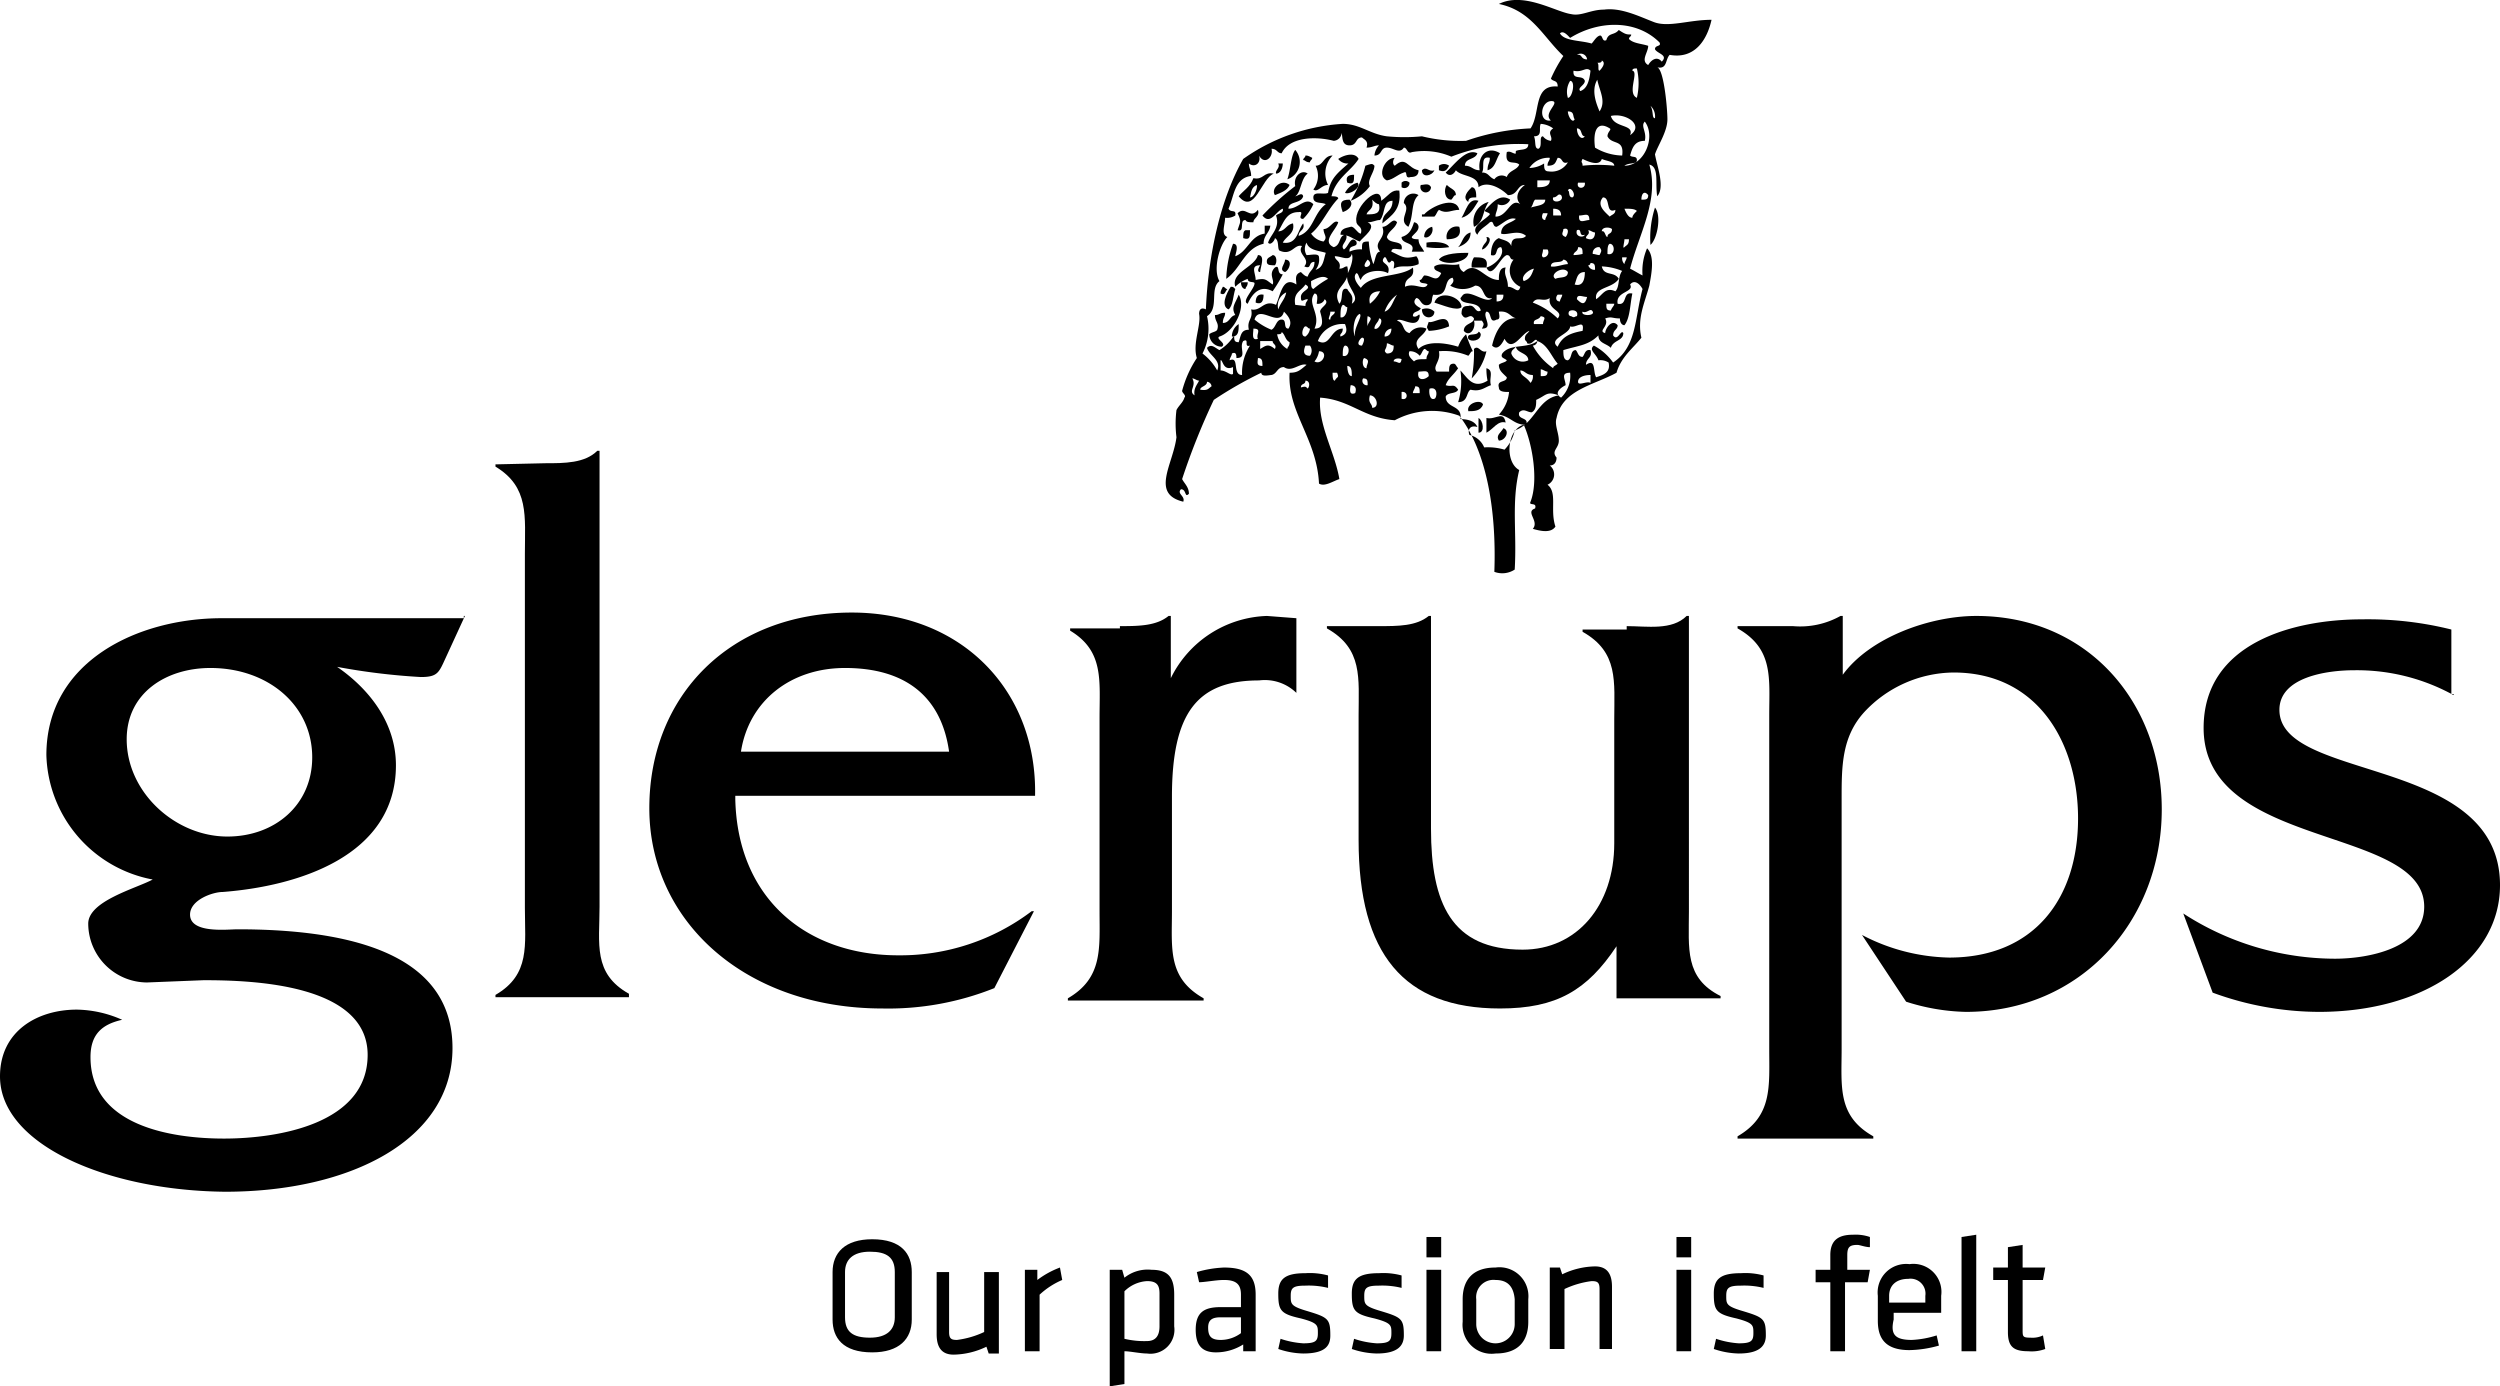 <svg id="Lag_1" data-name="Lag 1" xmlns="http://www.w3.org/2000/svg" viewBox="0 0 221 122.55"><path d="M134.2,28c-.7,0-.7-.7-1.7-.6,0,.2.2.7-.2.7-.7.4-.4-.7-.9-.7-.4.4.7,1.5-.4,1.5.2-.4.2-.4,0-.7h-.7c.2.7-.4,1.5-.9.9,0-.7.9-.6.9-1.1-.4-.6-.7.4-1.1-.4,0-.6.2-.7.6-.7.6-.2.6.7,1.1.4-.2-.9-1.7-.4-1.8-1.1.2-.2.2-.4.6-.4.7,0,1.8.9,2.2.4-.9.2-.6-1.1-1.5-1.1a2.16,2.16,0,0,1-2.2,0c.2-.2.4-.4.2-.7-.9.2-.2,1.7-1.7,1.5-.2.4,0,.7-.4.9-.7.2-.7-.6-1.1-.6-.4.4,0,.7.4.9-.2.4-.7.2-.7.7.4.2.6-.4.6,0-.2,1.3-1.7,0-2,.4.7.2.4.9,1.1,1.1a1.24,1.24,0,0,1,1.5-.4c-.2.7-1.3.9-.7,1.8.7-.7,2.2-.6,3.5-.2a3,3,0,0,1,.7-1.1,11.64,11.64,0,0,0,.6,1.5c-.2,0-.2.2-.4.4a5.49,5.49,0,0,0-2.6-.4c.2.9-.6,1.3-.2,1.8h1.1c0-.4,0-.7.4-.7.2,0,.2.2.4.4-.4.6-.9.9-1.1,1.5.6.2.7-.2,1.1.4-.2.4-.9.2-1.1.6,0,1.1,1.5.7,1.3,2,.7,0,1.3.2,1.5.7-.6-.2-.9.2-.7.7a1.84,1.84,0,0,1,1.3,1.1,5.24,5.24,0,0,1,1.8.2,3.42,3.42,0,0,0,.9-1.7c1.8-.6,2-2.8,3.9-3.1-1.1-.4-1.1,0-2,.4,0,.4,0,.9-.4,1.1-.4,0-.7-.4-1.1,0-.2.7.9.4.6,1.1-1.1,0-1.3-.7-2.4-.9a3.37,3.37,0,0,0,.9-2c-.4,0-.9,0-.9-.4-.2-.7.7-.4.7-.9-.4-.4-.7-.6-.7-1.1.2-.2.6-.2.7-.4-.2-.2-.6-.2-.4-.6.7-.9,2.2-.4,3.1-1.1-.2-.4-.4.4-.9.2,0-.2-.2-.2-.2-.4,0-.4.2-.4.4-.7-.7.2-1.5,2-2.2.7-.2.4-.6,1.1-1.1.6.3-1.3,1-2.6,2.3-2.4M151.3,1.6c-.4,1.8-1.5,3.5-3.7,3.1-.4.4-.2,1.3-1.1,1.1.6.2.9,3.7.9,4.6,0,1.1-.9,2.4-1.1,3.1.2,1.1.9,2.9.2,3.7-.2-1.1.2-2.6-.7-2.8.9,3.1-.9,6.1-1.7,9.2.4.2.7.4,1.1.6a5.07,5.07,0,0,1,.4-2.4c.7.7.4,2.2.2,3.3-.4,1.5-1.1,2.9-.7,4.6-.7.9-1.8,1.7-2.2,3.1-2,1.1-4.8,1.5-5.3,4-.2.6.2,1.3.2,2s-.7.9-.2,1.5c0,.4-.2.7-.6.7a1,1,0,0,1-.2,1.7c.9.7.2,2.2.7,3.7-.4.6-1.3.4-2,.2.6-.7-.7-1.5.2-1.8.2-.6-.6-.2-.4-.6.7-1.8.2-5-.6-6.8-1.5.4-1.7,3.3-.4,4-.7,2.9-.2,5.5-.4,8.8a2,2,0,0,1-1.8.2c.2-5.5-.7-10.7-3.1-13.8a7,7,0,0,0-5.7.4c-2.8-.2-3.9-1.8-6.6-2-.2,2.4,1.3,4.8,1.7,7.2-.6.2-1.3.7-1.8.4-.2-4-2.8-6.3-2.6-9.8.7,0,.9-.2,1.5-.7-.6-.2-1.3.7-2,.2-.6,0-.6.6-1.1.7-.2,0-.9.2-.9-.2a35,35,0,0,0-4.2,2.4,59.89,59.89,0,0,0-2.8,7c.2.4.6.7.6,1.3-.4.4-.2-.4-.7-.4-.4.4.4.6.2,1.1-2.9-.7-.9-3.3-.6-5.7a9.6,9.6,0,0,1,0-2.4c.2-.4.6-.7.7-1.1.2-.2-.2-.4-.2-.6a9.75,9.75,0,0,1,1.3-2.9c-.4-1.3.4-2.9.2-3.9,0-.4.2-.6.6-.4.2-4.8,1.3-9.8,3.3-13.3a17,17,0,0,1,8.8-3.1c1.5,0,2.4.9,3.9,1.1a16.05,16.05,0,0,0,3.1,0,14.31,14.31,0,0,0,3.9.4,19.83,19.83,0,0,1,5.7-1.1c.9-1.3.2-3.9,2.4-3.7,0-.6-.4-.4-.6-.7a12.81,12.81,0,0,1,1.1-2c-1.8-1.7-2.8-4-5.7-4.6,2.2-1.1,5,.7,6.4.9.9.2,1.7-.4,2.9-.4,1.5-.2,3.1.6,4.4,1.1s3.1-.2,5.1-.2m-4.4,3.7c.6-.6-.4-.7-.6-1.1,0-.4.6-.2.4-.6-2-2-5.3-2-7.9-.4-.2-.2-.6-.7-.9-.4.4.7,1.8.6,2.8.9.2-.2.4-.6.7-.7s.2.6.6.4c.2-.7.7-.4,1.1-.9.6.4.7.4,1.1.4,0,.2-.2.2-.2.4.4.4,1.1.4,1.7.6,0,.6-.7,1.3,0,1.7.3-.5.8-.8,1.2-.3m-.6,5a1.28,1.28,0,0,0-.4-1.1c.3.5.1,1.1.4,1.1m-1.2,7.2c.4,0,.6,0,.6-.4-.3-.4-.6-.2-.6.4m-1.5-3c1.8,0,2.8-2.6,1.8-3.9-.4.4.2.9,0,1.7-.9,0-1.1.6-1.3,1.3.2.2.6,0,.6.4s-.7.2-1.1.5m1.1-6a5.7,5.7,0,0,0,0-2.6c-.2,0-.4,0-.4.2.6.1-.5,2,.4,2.4m.5,16.9c-.2-.4-.7-.9-1.1-.4.4.7-1.3.6-1.1,1.7.9.2.4-1.1,1.3-.9-.2.9-.2,2.2-.7,2.8-.2,0-.4-.2-.4-.6-.7,0-.7-.2-1.3,0,.4.7-.7,1.1,0,1.3,0-.4.6-1.3,1.1-.7,0,.4-.4.4-.4.9.4.6.7-.6.9-.2,0,.7-.9.6-1.1,1.3-.4-.4-1.1-.4-1.1-1.1-.9.9-1.8.9-3.1,1.3,0,.4,0,.9.4.9.4-.2.2-.9.7-.9.2.2.2.6.6.6.2-.2.2-.7.7-.6.2.7-.4.7-.4,1.3.9-.6.6.6.9,1.1.6-.2,1.3-.4,1.1-1.3a1.34,1.34,0,0,0-.9-.2c-.2-.6-.9-.9-.4-1.3a5,5,0,0,1,1.7,1.5c2.1-1.4,1.9-3.9,2.6-6.5m-.9-6.3c0-.2.2-.4.4-.6-.2-.2-.6-.2-1.1-.2.2.5.4.8.7.8m-.2-7.3c1.3-.9-.4-2-1.7-1.7.3,1.1,2.1.7,1.7,1.7m-.5,9.9c.2-.2.4-.2.4-.7h-.4c0,.3-.2.9,0,.7m0,1.5c0-.2.2-.4.2-.6h-.4a.73.73,0,0,0,.2.6m-.2-9.6c.2-1.5-.9-.9-1.3-1.7,0-.4.4-.6.2-.7-1.1-.7-1.5.2-1.3,1.7a4.88,4.88,0,0,0,2.4.7m-.6,12c.4-.4.2-1.3.6-1.8a5.26,5.26,0,0,0-1.8-.4c.2.9,1.1.4,1.5,1.1-.6.9-2.2.7-2,1.8.6-.4.8-1.1,1.7-.7m0-7.2c-.9.4-.4-1.1-1.1-1.1-.6.7.2,1.3.6,1.7.2-.2.5-.2.5-.6m-.1,8.3H142c0,.4,0,.6.4.6.1-.3.3-.4.3-.6m-.6-4.4c.7.2.7-.9.2-.9-.2.1-.2.5-.2.9m0-1.5c0-.4.4-.2.4-.7-.2-.2-.9-.2-.9.2.3-.1.3.5.5.5m.6-6.3c0-.4-.7-.4-1.1-.6-.2.7-1.3.2-1.7,0-.2.4,0,.2,0,.6a13.09,13.09,0,0,1,2.8,0m-1.3-8.4c.2-.2.6-.7.2-.9,0,.2-.2.2-.4.2.2.1,0,.7.2.7m0,3.6c.6-.9,0-1.8-.2-2.8-.6,1,0,2.3.2,2.8m0,12.7c.2-.4.2-.4,0-.7a.53.53,0,0,0-.6.6c.2,0,.4.1.6.1m-.4,1.3c0-.4,0-.6-.4-.6a.2.2,0,0,1-.2.2.57.57,0,0,0,.6.4m-1.1,3.7c-.2.4,1.1.4.9,0s-.5.2-.9,0m1.1-7c-.2,0-.4-.2-.6-.2.2.4-.2.4-.2.7.6.3.8-.1.8-.5m-.4,13.3V33c-.6,0-1.1.2-1.1.6s.8-.1,1.1.1m0-27.6c-.4-.4-.7.2-1.5,0-.1.9.8.3,1,.9,0,.4-.7.6-.4.9.6-.2.8-.9.9-1.8m-.3-1a.57.57,0,0,0-.9-.4c.5-.1.3.4.9.4m.2,14.2c0-.7-.4-.4-.9-.4-.1.8.5.4.9.4m-1-3.3c-.2.6.7.6.6,0Zm.4,13.1c.2-1.1-.6-.2-1.1-.4,0,.7-2,1.1-1.1,1.8.4-.9,1.1-1.2,2.2-1.4m0-6.8c0-.4,0-.6-.4-.6,0,.4-.4.4-.4.7a3.78,3.78,0,0,0,.8-.1m-.7,2.7c.7.2.9-.4.9-1.1-.7,0-.7.6-.9,1.1m.2-13.8c0,.6.4,1.1.7.7-.4,0-.2-.7-.7-.7m0,15.1c.4.4.7.6.9-.2-.4,0-.9-.3-.9.2m0-6.1c-.2.6.6.7.7.4-.6.2-.2-.6-.7-.4m0,7.6c.2-.6-.6-.6-.7-.4s0,.4.2.4c.3.2.3,0,.5,0m-.8-18.1c0,.4.4,1.1.6.7-.2-.3,0-.7-.6-.7m.4,7.6c.4-.2-.2-1.1-.4-.6.2,0,0,.6.4.6m-.2,15.5c-.9,0-.4.6-.4,1.1-.4.2-1.1.7-.4,1.1a2.65,2.65,0,0,0,.8-2.2m-.2-24.3c.4,0,.7-1.5.2-1.5a1.81,1.81,0,0,0-.2,1.5m0,14.7a.43.43,0,0,0-.4-.4c-.2.4-1.1,0-1.1.6.4.1,1.1-.2,1.5-.2m-.2-2.4c.2-.2.4-.9-.2-.7,0,.3-.3.5.2.7m.2-6.6c-.6.2-.4-.4-.9-.4-.2.4-.2.7-.9.7,0-.4.2-.4.2-.7a2,2,0,0,0-1.8.9,2.5,2.5,0,0,0,1.3-.4c0,.4,0,.7.4.7a1.67,1.67,0,0,0,1.7-.8m0,9.7c-.4-.6-1.7.2-1.1.6.4-.2,1.1,0,1.1-.6m-1.3-6.6c-.2.6,1.1.4.7-.2-.3-.2-.3.2-.7.2m0,1.6h.7c0-.4-.2-.6-.7-.6Zm.6,7.6c0-.2.2-.4.2-.6h-.4c-.2.2-.2.6.2.6m-.2,1.5c.6-.7-.9-.7-.7-1.8-.6.4-1.1-.2-1.5.4a6.36,6.36,0,0,1,2.2,1.4m-.6-17.5c-.7-.6.7-1.5.2-1.7-1.1-.2-1.4,1.9-.2,1.7m.2,21.9c0-.2.2-.2.4-.4-.6-.7-.9-1.7-1.8-2a.43.43,0,0,1-.4.4,5.78,5.78,0,0,0,1.8,2m-.2-20.1c.2-.4-.4-.7.2-1.1a2.1,2.1,0,0,0-1.1-.4c-.2.4.2,1.1-.6,1.1.2.4,0,1.1.4,1.1.4-.2,0-1.1.4-1.1a1,1,0,0,0,.7.4m-.7,10.3a.45.45,0,0,0,.4-.7h-.4c0,.4-.2.5,0,.7m.2-3.3c0-.2.2-.4.2-.6h-.4c-.2.4,0,.6.2.6m-.7-2.9c.4,0,1.1,0,1.1-.6h-1.1Zm.7,1.1h-.9c-.2.2-.2.6-.4.7.7-.2,1.3-.2,1.3-.7m-.4,15.6c.4,0,.6,0,.6-.4-.2,0-.4-.2-.6-.2Zm.2-4.6c0-.4.4-.6-.2-.7-.2.4-.7.2-.6.7Zm-1.1,5.2a.84.84,0,0,0,.2-.7c-.6,0-.7-.4-1.1-.4,0,.5.5.5.9,1.1M134,13.2c.4-.2,1.1,0,1.1-.6a16.22,16.22,0,0,0-6.8,1.1,6.08,6.08,0,0,0-3.5-.4c-.4.2-.4-.4-.7-.4-.4.6-.9,0-1.5,0s-.4.7-1.1.7a1.49,1.49,0,0,1,.4-.9c-.4,0-.6.2-1.1.2.2-.6-.2-.7-.4-.9-.6,0-.4.7-1.1.7s-.6-.7-.7-1.1a.75.75,0,0,1-.7.7c-1.5-.4-3.9-.4-4.6,1.1-.4,0-.4-.4-.9-.4.2.7-.6,1.5-1.1.6.2.7-.4,1.1-.9.7,0,.4.2.6.2,1.1-1.5.2-1.5,1.8-2,2.9.2.4.7,0,.6.6a1.34,1.34,0,0,1-.9.2c0,.6-.4,1.5.2,1.7-.7.7-1.3,2.9-.7,3.9-.9.7,0,2.4-1.1,3.1a4.78,4.78,0,0,1-.4,3.3,4.71,4.71,0,0,1,1.3,1.5c.4-.9-.7-1.3-.9-2,.4-.4.7,0,1.1.2a4,4,0,0,0,1.3-1.3c0,.4,0,.6.4.6.2-.6.2-1.1.9-1.1-.2-.9.4-.9.2-1.8.9.2,1.1-.9,2.2-.4.4-.9.6-2.6,1.8-1.8,0-.4-.2-.9.4-1.1.2.2.4.4.6.4.2-.6.6-.6.6-1.3-.6,0-.2.7-.9.4.6-.7-.7-1.1-.2-1.8-.7-.2-.9.9-2,.4-.2-.2,0-.9-.4-1.1,0,.2-.4.7-.6.4.2-.7,1.1-1.3.7-2.4.2-.2.7-.2.6-.6-.6.2-1.1,1.5-1.8.6a24.35,24.35,0,0,1,2.9-2.6c-.2-.9.6-1.5,1.1-1.1-.6.4-.6,1.7-1.1,2,.2,0,.6-.4.7,0-.2.7-1.3.4-1.3,1.1.9,0,1.5-1.1,2.2-.4a4.28,4.28,0,0,1-.9,1.3c-.6,0,.2-.7-.4-.6-1.1,0-1.3.9-1.8,1.7.6,0,.7-.6,1.3-.7.2.9-.6,1.1-.9,1.7,1.3.2,1.3-1.1,1.8-1.7.2.6-.4.6-.4,1.1,1.3-.4,1.3-2,2.4-2.8-.4-.2-1.1,0-1.1-.6s.9-.2,1.3-.4c.2-1.3.9-1.8,1.8-2.6a1,1,0,0,1-.9-.4c.6-.4,1.5-.6,1.8,0-.7,1.1-2,1.7-2.4,3.3.2,0,.6,0,.6.2-.9.9-1.5,2.4-2.4,3.1a1.64,1.64,0,0,0,1.1.7c.4-.4,0-.6,0-1.1.6,0,.9-.9,1.3-.6-.2.7-1.5,1.7-.4,2.2.7-.2.4-1.1,1.1-1.1.2.6-.6.9-.2,1.3.4-.2.6-1.3,1.1-.7.2.6-.7.2-.6.9a2.15,2.15,0,0,1,1.1-.2c0-.6,0-.7.6-.7a7.11,7.11,0,0,0,.4,2c.2-.4.2-1.1.6-1.1-.7-.9.6-1.1.2-2.2.6,0,.9-.9,1.3-.4-.2.6-.7.7-.9,1.3.2.7,1.5.2,1.3,1.1-.4,0-.9-.2-.9.2.9.4,1.1.7,2.2.4a.84.84,0,0,1,.2.7c-.9.4-1.5,0-2.2.4,0-.2.2-.7-.2-.7-.4.6-.4-.7-.7-.2s.7.4.4,1.3c-.7-.4-2.2-.2-2.4.6-.2-.2-.2-.6-.4-.6-.4.4.2,1.1.4,1.3.9-1.3,3.5-.9,4.6-1.8.2,1.1-.7.7-.7,1.7.9-.4,1.7.4,2-.2-.2-.2-.7,0-.7-.4.2,0,.2-.2.4-.4.7,0,1.1.7,1.5-.2-.2-.2-.7-.2-.6-.6.6-.4,1.5,0,2.2-.2a.72.72,0,0,0,.4.7c1.1-1.1,1.8.7,3.1.7,0-.4,0-1.1.6-1.1-.2.7.2.9.2,1.7.6,0,.9.7,1.1,0a1.56,1.56,0,0,1-.6-2.4c-.4,0-.2-.4-.6-.4-.6.2-1.3,2.2-1.8,1.1.7-.2,1.7-1.1,1.3-1.8-.6,0-.2.9-.9.7,0-.7.2-1.3.7-1.5.4.2.9.2,1.1.7,0-1.1.9-.4,1.3-.9-.7-.6-1.7,0-2.2-.2,0-.9.9-.9,1.3-1.3-.6-.2-1.1.4-1.7.7-.4,0-.2-.6-.6-.4-.4.4-.9.6-1.1,1.1-.7-.7.7-1.3,1.1-1.8,0-.2-.6-.2-.4-.4.6-.6,1.3-1.5,2.2-.9a.81.81,0,0,1-1.1.4c0,.6-.2.7-.2,1.1,1.1,0,1.3-1.7,2.2-1.1-.4-.4-.4-1.1.4-1.7-.7,0-.6.9-1.5.9-.6-.6-1.8-1.3-2.6-.7,0-1.1-1.5-.9-2-1.5-.2.4-.6.6-.9.2.7-.6,1.8-2.2,2.8-1.7-.2.6-1.1.4-1.1,1.1.6,0,.7.4,1.3.4-.2-1.3.7-2.2,1.8-1.5-.4.6-.4,1.3-1.1,1.5,0-.6.2-.6.2-1.1-.9-.2-.4.9-.7,1.3.6,0,.6.4,1.1.6a.8.8,0,0,1,1.1-.2c.2-.6.9-.6,1.1-1.1-.4-.4-1.3.2-1.1-1.1.4-.2.7.4,1.1,0-.5.7-.3.3-.3-.1m.7,11.5c.6-.2.7-.6.9-1.1-.5.1-1.2.7-.9,1.1m-1.1,6.4a1.07,1.07,0,0,0,1.5.6c0-.7-1.1-.6-1.1-1.3,0,.3-.4.3-.4.7m-.7-5.2h-.6v.6c.6,0,.6-.4.6-.6m-6.1,9.2c.2,0,.4-1.1-.4-.9-.1,0-.1,1.1.4.9m-.7-3.5c0-.4.2-.4.2-.7-.2,0-.2-.2-.4-.2-.2.2-.2.4-.4.6a1.1,1.1,0,0,0-.9-.4c-.2.4.2.7.4.9.2-.2.5-.2,1.1-.2m.2,1.5c0-.6-.4-.4-.9-.4-.2.8.5.8.9.4m-.8,1.5c0-.4,0-.6-.4-.6,0,.2-.2.4-.2.6Zm-1.6.5c.6.2.6-.7,0-.6Zm-.7-3.3c.4,0,.6.4.7-.2-.2-.1-.7-.1-.7.2m-.2-2.9a.66.66,0,0,0-.6.7c.4,0,.6-.3.6-.7m.2,1.5c-.2,0-.4-.2-.6-.2,0,.6-.4.6,0,.9.6,0,.6-.4.6-.7m-.8-3c.6-.2.7-.9,1.1-1.5a3.08,3.08,0,0,0-1.1,1.5m-.9,1.5c.4.2.9-.9.4-.9,0,.3-.4.5-.4.9m-.2,7c.7,0,.4-1.1-.2-1.1-.2.7.2.7.2,1.1m-.2-9.2a3.13,3.13,0,0,0,.9-1.1c-.5,0-1.1.2-.9,1.1m-.2,2c0-.4.6-.7,0-.9a2.72,2.72,0,0,0,0,.9m0-5.9c-.9,1.1.8.6,0,0m0,11.1c0-.4,0-.6-.4-.6a.39.39,0,0,0,.4.6m-.1-1.5c0-.4.4-.7-.2-.9-.2.1-.2.9.2.9m-.4-2s.4-.7,0-.7c-.2.1-.6.7,0,.7m-.6-.8c-.2-.7.7-1.8.4-2-.5.2-.7,1.5-.4,2m0,5c.2-.6-.2-.7-.4-.7-.1.5-.1.9.4.7m-.3-7.9c.9-.6-.6-1.5-.4-2.6.2-.4.6-1.3.4-1.8-.2.7-.9.2-1.5.2,0,.4.6.4.4,1.1.4,0,.4-.2.7-.2.4,1.7-1.5,1.8-.7,3.3.4-.4,0-1.5.7-1.3.2.4.6.5.4,1.3m0,6.4c0-.4,0-.9-.4-.9,0,0,0,.9.4.9m-.8-1.8c.6.2.7-.9.2-.9-.2.1-.2.5-.2.9m-.2-1.7c.6-.2.6-.6.4-1.1a2.32,2.32,0,0,0-2.4,1.5c1.1.6,1.1-1.1,2.2-1.1,0,.5-.3.4-.2.7m.6-2.6c-.2,0-.2-.2-.4-.2-.2.2-.2.6-.2,1.1.4.1.6-.5.6-.9M118,33.5c.2-.4.4-.2.2-.7h-.4c0,.3,0,.7.2.7m-.4-5.4c0-.4.4-.4.4-.7h-.4c0,.4-.3.7,0,.7m-.9-.7c0-.4.9-.7.4-1.1a.62.62,0,0,1-.7.4c0-.2.2-.9-.2-.9-.7.9.6,1.8,0,3.1.9,0,.7-.8.5-1.5m.7-2.9c-.4-.4-1.1,0-1.5.2,0,.4,0,.6.2.7a7.7,7.7,0,0,1,1.3-.9m-1.1-.8c.7-.2.7-.9.9-1.5-.6-.2-1.5-.2-1.7-.9a1.07,1.07,0,0,0,0,1.1c.4,0,1.1-.2,1.1.2a1.43,1.43,0,0,1-.3,1.1m-.1,8.1c.7.4,1.3-.9.4-.9a1.87,1.87,0,0,1-.4.9m-.4-.5a.75.75,0,0,0,0-.9h-.4c-.2.5-.2.9.4.9m-.4-1.7a1,1,0,0,0,.4-.7c-.2,0-.2-.2-.4-.2s-.5.9,0,.9m.2,4.6c.2-.2.2-.7-.2-.7,0,.4-.4.2-.4.6.4-.1.4-.1.6.1m-.2-7.3c0-.4.2-.4.2-.6-.4,0-.6.4-.6-.2s1.1-.7.4-1.1c-.4.6-1.1.7-.9,1.8l.9.1Zm-1.5,2c.4-.6,0-1.1-.4-1.5-.4,1.5-2.2-.7-2.6.7a5.43,5.43,0,0,0,1.5.9c.4-.2.4-.9.9-.9s.1.8.6.8m-.1,1.8c0-.2.2-.2.2-.6-.4-.2-.4-.7-.7-.9,0,.2-.2.2-.4.2a1.84,1.84,0,0,0,.9,1.3m-.8-3.5c.2-.6.6-.9.7-1.5a1.29,1.29,0,0,0-.7,1.5m-.3,3.5c.2-.4-.2-.4-.2-.7h-1.1v.7c.5-.3.7-.5,1.3,0m-1.1,1.5c0-.4,0-.7-.4-.7,0,.3-.2.7.4.7m-.4-2.4c-.2-.4.4-.9-.4-.9,0,.4-.2,1.1.4.9m-.7.6c-.6.2,0-.7-.6-.4-.4.6.4,1.5-.6,1.5,0-.2,0-.6-.4-.4,0,.2-.2.4-.2.6.9-.4.2,1.3,1.1,1.3a4.41,4.41,0,0,1,.7-2.6M109,32.9v-.6c-.9.4-.9-.7-1.1-.6v.9c.5,0,.9.5,1.1.3M107.1,34a.43.43,0,0,0-.4-.4c0,.4-.6.4-.6.7.7.1.7-.1,1-.3m-1.1-.5c-.2,0-.4-.2-.6-.2.4.7-.4,1.1.2,1.5-.1-.6.2-.9.4-1.3" transform="translate(0 0.15)"/><path d="M146.3,18.2c.6.7.2,2.8-.4,3.3a8.81,8.81,0,0,1,.4-3.3" transform="translate(0 0.15)"/><path d="M133.1,37.2c-.7-.2-1.1.6-1.7.9V36.8c.8.2,1.5-.7,1.7.4" transform="translate(0 0.15)"/><path d="M132.9,37.7c.6.2.2,1.1-.4,1.1-.3-.5.2-.7.4-1.1" transform="translate(0 0.15)"/><path d="M131.4,32.4c.7.2.2.9.4,1.5-.6.2-.9.6-1.8.4-.4.2-.2,1.1-1.1,1.1a6.42,6.42,0,0,0,.2-2.8c.6.6,1.1,1.7,2.4.9a4.91,4.91,0,0,1-.1-1.1" transform="translate(0 0.15)"/><path d="M131.4,20.8c.7,0,0,1.1-.4,1.1.1-.6.6-.6.4-1.1" transform="translate(0 0.15)"/><path d="M130.3,22.6c.7,0,1.3,0,1.1.9h-1.3a1.34,1.34,0,0,1,.2-.9" transform="translate(0 0.15)"/><path d="M130.3,30.7c.4-.4.6.4,1.1.2a5.11,5.11,0,0,1-1.3,2.4,12.78,12.78,0,0,0,.2-2.6" transform="translate(0 0.15)"/><path d="M131.6,17.7c-.6.9-.4,1.8-1.3,2.2a1.81,1.81,0,0,1,1.3-2.2" transform="translate(0 0.15)"/><path d="M130.9,29.4c0,.6-.9.7-1.1.4-.2-.6.7-.2.9-.6,0-.1.2.1.2.2" transform="translate(0 0.15)"/><path d="M130.7,36.8c.4.2.6,1.3,0,1.3Z" transform="translate(0 0.15)"/><path d="M129.8,36.2c-.2-.7,1.1-1.1,1.3-.6-.2.6-.8.6-1.3.6" transform="translate(0 0.15)"/><path d="M129.2,19.1c.4-.6.6-1.8,1.5-1.5-.4.6-.7,1.3-1.5,1.5" transform="translate(0 0.15)"/><path d="M130.1,16.4c.4,0,.4.6.4.9-.4,0-.7,0-.7.4-.6-.4,0-1,.3-1.3" transform="translate(0 0.15)"/><path d="M127.2,22.8c.4-.6,2-.6,2.6-.6,0,.8-1.9,1.2-2.6.6" transform="translate(0 0.15)"/><path d="M128.9,21.7c.4-.4.4-1.1,1.1-1.3,0,.8-.6,1.1-1.1,1.3" transform="translate(0 0.15)"/><path d="M127.9,21a.9.9,0,0,1,1.1-1.1c.2.7-.1,1.1-1.1,1.1" transform="translate(0 0.15)"/><path d="M129.2,27c-.4.4-1.7-.2-2.4-.4.4-1.2,2.4-.5,2.4.4" transform="translate(0 0.15)"/><path d="M128.7,17.1c-.2,0-.2.2-.4.4-.6,0-.7-.9-.4-1.3.4.4.8.4.8.9" transform="translate(0 0.15)"/><path d="M128.1,21.7a6.67,6.67,0,0,1-2,0v-.4c.5-.1,1.8-.1,2,.4" transform="translate(0 0.15)"/><path d="M125.9,18.8c.6-.7,2.8-1.7,3.1-.4-.7,0-1.1.4-1.8,0-.2.2-.2.4-.4.6h-1.1v-.2Z" transform="translate(0 0.15)"/><path d="M127.2,14.5a.75.75,0,0,1,.9,0c-.2.4-.4.6-.9.4Z" transform="translate(0 0.15)"/><path d="M126.3,28.3c.4.2,1.7-.9,1.8.4a5.26,5.26,0,0,1-1.8.4c-.2-.4-.2-.2,0-.8" transform="translate(0 0.15)"/><path d="M126.8,27.4c0,.7-1.1.7-1.1-.2a1,1,0,0,1,1.1.2" transform="translate(0 0.15)"/><path d="M125.7,14.9c.4-.4.6.2,1.1,0-.2.5-1.1.7-1.1,0" transform="translate(0 0.15)"/><path d="M126.6,19.9c.2.6-.4,1.1-.7.9a.89.89,0,0,1,.7-.9" transform="translate(0 0.15)"/><path d="M126.5,16.4a.47.47,0,1,1-.9-.2c.3,0,.7-.2.9.2" transform="translate(0 0.15)"/><path d="M125.9,22.1h-1.1c.4-.9-.9-.6-.9-1.3.7-.2.9-.7,1.1-1.3a.43.43,0,0,1,.4.4c0,.4-.4.6-.6.9,0,.2.4.2.6.2,0,.5.3.7.5,1.1" transform="translate(0 0.15)"/><path d="M124.1,17.8a.84.84,0,0,1,1.3-.7c-.7.6-.4,1.8-.9,2.8-1-.6.3-1.5-.4-2.1" transform="translate(0 0.15)"/><path d="M125.4,14.9c0,.4-.2.6-.7.6-.6.2-.2-.6-.6-.4-.6.2-.9.6-1.5.7-.9-.4-.2-2,.7-2-.2.2-.2.6,0,.7,1-.9,1.1.2,2.1.4" transform="translate(0 0.15)"/><path d="M124.6,16a.45.45,0,0,1-.7.4V16a.48.48,0,0,1,.7,0" transform="translate(0 0.15)"/><path d="M123.7,16.7c.2,1.7-.7,2.2-1.5,2.9,0-1.1.9-.9.9-2-.9,0-.6,1.1-1.1,1.7-.4,0-.6.2-1.1.2.9.4-.4,1.3-.7,1.7-.6-.2-.9-.6-1.7-.6,0-.6.6-.6.9-.7s.6.6.9.6c.2-.7-.4-.6-.4-1.1-.2-1.3,2.2-3.5,2.2-1.8.7-.5.9-1,1.6-.9m-2.9,2.1c.7,0,1.3,0,1.1-.9-.2,0-.4-.2-.6-.4.2.9-.4.9-.5,1.3" transform="translate(0 0.15)"/><path d="M121.5,14.5c0,.6-.7,1.3-.4,1.8a3.86,3.86,0,0,1-1.7,1.3,11.12,11.12,0,0,0,1.3-3.1c.6-.2.6-.2.8,0" transform="translate(0 0.15)"/><path d="M120,16c.4.4-.7,1.1-1.1.9A1.74,1.74,0,0,1,120,16" transform="translate(0 0.15)"/><path d="M119.7,15.3c0,.6,0,.9-.6.7-.2-.6.2-.7.6-.7" transform="translate(0 0.15)"/><path d="M119.3,17.5c.4.4,0,.9-.6,1.1-.3-.8-.2-1.1.6-1.1" transform="translate(0 0.15)"/><path d="M116.3,14.5c.7,0,.7-.9,1.5-.9a2.27,2.27,0,0,0-.4,2.6c-.6,0-.9.7-1.3.4a2,2,0,0,0,.2-2.1" transform="translate(0 0.15)"/><path d="M116,13.8c0,.2-.2.2-.2.4-.4,0-.4-.2-.6-.2,0-.2.2-.2.2-.4.2,0,.2,0,.6.2" transform="translate(0 0.15)"/><path d="M114.5,13.1a1.62,1.62,0,0,1-.7,2.6c.3-.8.3-2.1.7-2.6" transform="translate(0 0.15)"/><path d="M113.6,22.8c.7,0,.4.9,0,1.1-.6-.2,0-.7,0-1.1" transform="translate(0 0.15)"/><path d="M112.7,17.1c-.4-.6.6-1.5,1.3-.9-.2.5-.8.7-1.3.9" transform="translate(0 0.15)"/><path d="M113,14.3h.4c0,.4-.2.9-.6.9-.1-.3.4-.5.2-.9" transform="translate(0 0.15)"/><path d="M113.4,24.1a11.91,11.91,0,0,1-.9,1.5c-1.1-.6-1.8.2-2.2,1.1-.6-.2.6-1.3.6-1.8,0-.2-.6,0-.6-.4a3,3,0,0,0-1.1.7c-.4-1.3,1.7-1.7,2-2.8.7,0,.2,1.1.2,1.5-.4,0,0-.6,0-.6-.9,0-.4.7-.4,1.3.9-.2.9,0,1.5.4.2-.4-.4-.9.2-1.5.5-.3.1.6.7.6" transform="translate(0 0.15)"/><path d="M112.5,22.4c.4,0,.4.7.2.9-.4,0-.6,0-.7-.2-.1-.5.3-.5.5-.7" transform="translate(0 0.15)"/><path d="M110.8,15.6c.9.2.9-.6,1.8-.4-1.1.4-1.7,3.7-3.1,2,.4-.5,1-.8,1.3-1.6m-.3,1.7c.4,0,.7-.9.6-1.1-.5.2-.5.7-.6,1.1" transform="translate(0 0.15)"/><path d="M112.3,19.7c0,.7-.6.9-.6,1.7-1.7.4-2,2.2-3.3,3.1a9.89,9.89,0,0,1,.6-3.1c.6,0,.2.9.2,1.1,1.1-.4,1.3-1.8,2.6-2v-.7h.5Z" transform="translate(0 0.15)"/><path d="M111.7,25.9c0,.6-.2.9-.7.7,0-.5.2-.8.7-.7" transform="translate(0 0.15)"/><path d="M111.2,18.4c.2.6-.4.7-.4,1.1-.4,0-.6,0-.7-.2-.6,0,0,1.1-.7.9.2-.7.4-.7,0-1.5.7-.7,1.1.6,1.8-.3" transform="translate(0 0.15)"/><path d="M110.5,20.2c0,.6,0,.9-.6.7,0-.4,0-.6.2-.7Z" transform="translate(0 0.15)"/><path d="M110.3,24.8c0,.4-.2.4-.2.6-.2,0-.4-.2-.4-.6Z" transform="translate(0 0.15)"/><path d="M109.5,28.5c0,.6,0,1.1-.6,1.1a1.29,1.29,0,0,1,.6-1.1" transform="translate(0 0.15)"/><path d="M109.5,25.9c.7,1.1-.4,3.3-1.7,3.7-.4.2.7.6.2.9a1.11,1.11,0,0,1-1.1-1.1c.2-.2.6-.2.7-.4.2-.6-.2-.7-.2-1.3.4,0,.4-.2.9-.2,0,.4-.2.4-.2.9.6,0,.6-.6,1.1-.7-.4-.7,0-1,.3-1.8" transform="translate(0 0.15)"/><path d="M108.8,25.2c.2,0,.2,0,.4.2-.2.6-.2,1.5-.6,1.8-.7-.3-.2-1.4.2-2" transform="translate(0 0.15)"/><path d="M108.1,25.2c.2,0,.2.2.4.2-.2.2-.2.6-.6.4,0-.2,0-.2.2-.6" transform="translate(0 0.15)"/><path d="M158.5,55.2a7.29,7.29,0,0,0,4.2-.9h.2v5.2c2.4-3.3,7.7-5.2,11.8-5.2,9.9,0,16.4,7.7,16.4,17.1,0,9.9-7.2,17.9-17.3,17.9a18.39,18.39,0,0,1-5.3-.9l-3.9-5.9a17.31,17.31,0,0,0,7.7,2c7.5,0,11.4-5.2,11.4-12.3,0-6.6-3.5-12.9-11-12.9a10.92,10.92,0,0,0-7.9,3.5c-2,2.2-2,4.8-2,7.7V92.6c0,3.3-.4,5.9,2.8,7.7v.2h-12v-.2c3.1-1.8,2.8-4.4,2.8-7.7V63.1c0-3.3.4-5.9-2.8-7.7v-.2Z" transform="translate(0 0.15)"/><path d="M41.1,54.3,39.4,58c-.6,1.3-.7,1.7-2.2,1.7a57.58,57.58,0,0,1-7.4-.9c2.9,2,5.2,5,5.2,8.7,0,8.1-8.8,10.7-15.3,11.2-.9,0-2.9.7-2.9,2,0,1.7,3.3,1.3,4.2,1.3,12.3,0,19,3.3,19,10.5,0,8.1-9,12.7-20.1,12.7C9.4,105.1,0,101,0,95c0-4,3.3-5.9,6.8-5.9a10.21,10.21,0,0,1,4,.9C9,90.4,8,91.3,8,93.3c0,6.1,7.2,7.2,11.8,7.2,4.8,0,12.7-1.3,12.7-7.4,0-6.3-10.3-6.6-14.5-6.6l-5,.2a5.22,5.22,0,0,1-5.2-5.2c0-2,4.2-3.1,5.7-3.9a11.52,11.52,0,0,1-9.4-11c0-8.3,8.1-12.1,15.5-12.1H41v-.2Zm-21,19.5c4.2,0,7.5-2.8,7.5-7,0-4.6-3.9-7.9-9-7.9-3.9,0-7.4,2.2-7.4,6.3C11.2,69.9,15.5,73.8,20.1,73.8Z" transform="translate(0 0.15)"/><path d="M48.2,40.8c1.7,0,3.5,0,4.6-1.1H53V80c0,3.3-.6,5.9,2.6,7.7V88H43.8v-.2c3.1-1.8,2.6-4.4,2.6-7.7V48.8c0-3.3.4-5.9-2.6-7.7v-.2l4.4-.1Z" transform="translate(0 0.15)"/><path d="M65,70.5c.2,8.8,6.3,13.8,14.4,13.8a19.23,19.23,0,0,0,11.8-3.9h.2l-3.5,6.8A25.24,25.24,0,0,1,78,89c-12.1,0-20.6-7.7-20.6-17.7S64.6,54,75.3,54c9.8,0,16.4,7,16.2,16.2H65Zm18.9-4.2c-.7-5-4-7.4-9.2-7.4-4.8,0-8.5,2.9-9.2,7.4Z" transform="translate(0 0.15)"/><path d="M98.9,55.2c1.7,0,3.3,0,4.4-.9h.2v5.5a9.81,9.81,0,0,1,8.5-5.5l2.6.2v6.6a4,4,0,0,0-3.3-1.1c-5.5,0-7.7,2.9-7.7,10.3V80.4c0,3.3-.4,5.9,2.8,7.7v.2h-12v-.2c3.1-1.8,2.8-4.4,2.8-7.7V63.3c0-3.3.4-5.9-2.6-7.7v-.2H99v-.2Z" transform="translate(0 0.15)"/><path d="M143.8,55.2c1.8,0,4,.4,5.3-.9h.2V80.4c0,3.3-.4,5.9,2.8,7.5v.2h-9.2V83.5c-2.6,3.9-5.3,5.5-10.3,5.5-8.5,0-12.5-4.8-12.5-14.9v-11c0-3.3.4-5.9-2.8-7.7v-.2h4.6c1.7,0,3.3,0,4.4-.9h.2V73.1c0,6.6,1.8,10.7,8.1,10.7,4.8,0,8.1-3.9,8.1-9.4v-11c0-3.3.4-5.9-2.8-7.7v-.2h3.9Z" transform="translate(0 0.15)"/><path d="M216.9,61.3a17.69,17.69,0,0,0-8.8-2.2c-2.4,0-6.6.6-6.6,3.5,0,6.4,19.5,4,19.5,15.5,0,6.6-6.8,11.2-16,11.2a27.42,27.42,0,0,1-9.4-1.7l-2.6-7a24.72,24.72,0,0,0,13.4,4c2.9,0,7.9-.9,7.9-4.6,0-7.2-19.5-5-19.5-15.8,0-7.5,7.9-9.6,14-9.6a30.43,30.43,0,0,1,7.9.9v5.7h.2Z" transform="translate(0 0.15)"/><path d="M80.6,116.5c0,1.7-1.1,2.9-3.5,2.9-2.6,0-3.5-1.3-3.5-2.9v-4.2c0-1.7,1.1-2.9,3.5-2.9,2.6,0,3.5,1.3,3.5,2.9Zm-5.9-.2c0,1.3.7,1.8,2.2,1.8s2.2-.7,2.2-1.8v-4c0-1.3-.7-1.8-2.2-1.8s-2.2.7-2.2,1.8Z" transform="translate(0 0.15)"/><path d="M83.9,112.1v5.5c0,.6.2.7.7.7a8,8,0,0,0,2.4-.7v-5.3h1.3v7.2h-.9l-.2-.6a6.89,6.89,0,0,1-2.9.7c-1.1,0-1.5-.7-1.5-1.8v-5.5h1.1Z" transform="translate(0 0.15)"/><path d="M93.9,113a6.9,6.9,0,0,0-2,1.3v5H90.6v-7.2h1.1v.9a7.81,7.81,0,0,1,2-1.1Z" transform="translate(0 0.15)"/><path d="M103.8,117.1a2.12,2.12,0,0,1-2.4,2.4c-.6,0-1.5-.2-2-.2v2.9l-1.3.2V112.1h1.1l.2.7a3.28,3.28,0,0,1,2.4-.7c1.5,0,2,.7,2,2.2v2.8Zm-4.4,1.1a7.5,7.5,0,0,0,2,.2c.7,0,1.1-.4,1.1-1.3v-2.9c0-.7-.2-1.1-1.1-1.1a3.08,3.08,0,0,0-2,.9Z" transform="translate(0 0.15)"/><path d="M111,119.3h-1.1v-.6a4.53,4.53,0,0,1-2.4.7c-1.3,0-1.8-.7-1.8-2,0-1.5.7-2,2.2-2h1.8v-1.1c0-.9-.4-1.3-1.5-1.3-.7,0-1.7.2-2.2.2l-.2-.9a10,10,0,0,1,2.4-.4c2,0,2.8.7,2.8,2.4v5Zm-1.3-3h-1.8c-.7,0-1.1.2-1.1.9s.2,1.1,1.1,1.1a3,3,0,0,0,1.8-.6Z" transform="translate(0 0.15)"/><path d="M115.2,119.5a7.19,7.19,0,0,1-2.2-.4l.2-.9a7.87,7.87,0,0,0,2,.4c1.1,0,1.3-.2,1.3-.9s0-.9-1.5-1.3c-1.8-.4-2-.7-2-2.2,0-1.3.6-1.8,2.4-1.8a6.17,6.17,0,0,1,2,.2v1.1a7.14,7.14,0,0,0-2-.2c-1.1,0-1.3.2-1.3.9s0,.9,1.3,1.3c2,.6,2.2.7,2.2,2.2C117.6,118.7,117.3,119.5,115.2,119.5Z" transform="translate(0 0.15)"/><path d="M121.7,119.5a7.19,7.19,0,0,1-2.2-.4l.2-.9a7.87,7.87,0,0,0,2,.4c1.1,0,1.3-.2,1.3-.9s0-.9-1.5-1.3c-1.8-.4-2-.7-2-2.2,0-1.3.6-1.8,2.4-1.8a6.17,6.17,0,0,1,2,.2v1.1a7.14,7.14,0,0,0-2-.2c-1.1,0-1.3.2-1.3.9s0,.9,1.3,1.3c2,.6,2.2.7,2.2,2.2C124.1,118.7,123.7,119.5,121.7,119.5Z" transform="translate(0 0.15)"/><path d="M126.1,111v-1.8h1.3V111Zm0,8.3v-7.2h1.3v7.2Z" transform="translate(0 0.15)"/><path d="M132.2,119.5a2.56,2.56,0,0,1-2.9-2.8v-2c0-1.5.7-2.8,2.9-2.8a2.56,2.56,0,0,1,2.9,2.8v2C135.1,118.2,134.4,119.5,132.2,119.5Zm0-6.5a1.53,1.53,0,0,0-1.7,1.7v2.2a1.7,1.7,0,0,0,3.4,0v-2.2C133.8,113.6,133.3,113,132.2,113Z" transform="translate(0 0.15)"/><path d="M141.4,119.3v-5.5c0-.6-.2-.7-.7-.7a8,8,0,0,0-2.4.7v5.3H137v-7.2h.9l.2.6a6.89,6.89,0,0,1,2.9-.7c1.1,0,1.5.7,1.5,1.8v5.5h-1.1v.2Z" transform="translate(0 0.15)"/><path d="M148.2,111v-1.8h1.3V111Zm0,8.3v-7.2h1.3v7.2Z" transform="translate(0 0.15)"/><path d="M153.7,119.5a7.19,7.19,0,0,1-2.2-.4l.2-.9a7.87,7.87,0,0,0,2,.4c1.1,0,1.3-.2,1.3-.9s0-.9-1.5-1.3c-1.8-.4-2-.7-2-2.2,0-1.3.6-1.8,2.4-1.8a6.17,6.17,0,0,1,2,.2v1.1a7.14,7.14,0,0,0-2-.2c-1.1,0-1.3.2-1.3.9s0,.9,1.3,1.3c2,.6,2.2.7,2.2,2.2C156.1,118.7,155.7,119.5,153.7,119.5Z" transform="translate(0 0.15)"/><path d="M165.3,110.1c-.4,0-.9-.2-1.1-.2-.7,0-.9.2-.9.9v1.3h2l-.2,1.1h-2v6.1h-1.3v-6.1h-1.3v-1.1h1.3v-1.3c0-1.3.7-1.8,2-1.8a3.89,3.89,0,0,1,1.5.2Z" transform="translate(0 0.15)"/><path d="M169,118.3a8.51,8.51,0,0,0,2.2-.4l.2.9a10.13,10.13,0,0,1-2.6.4c-2.2,0-2.8-1.1-2.8-2.6v-2.2a2.52,2.52,0,0,1,2.8-2.8,2.48,2.48,0,0,1,2.8,2.8v1.5h-4.2v.6C167.1,117.8,167.5,118.3,169,118.3Zm-1.9-3.3h3.1v-.6a1.32,1.32,0,0,0-1.5-1.5c-1.1,0-1.7.6-1.7,1.5v.6Z" transform="translate(0 0.15)"/><path d="M173.4,119.3V109.2l1.3-.2v10.3Z" transform="translate(0 0.15)"/><path d="M180.8,119.1a3.42,3.42,0,0,1-1.5.2c-1.3,0-1.8-.4-1.8-1.7V113h-1.3v-1.1h1.3v-1.8l1.3-.2v2h2l-.2,1.1h-1.8v4.4c0,.6,0,.7.7.7a2.15,2.15,0,0,0,1.1-.2Z" transform="translate(0 0.15)"/></svg>